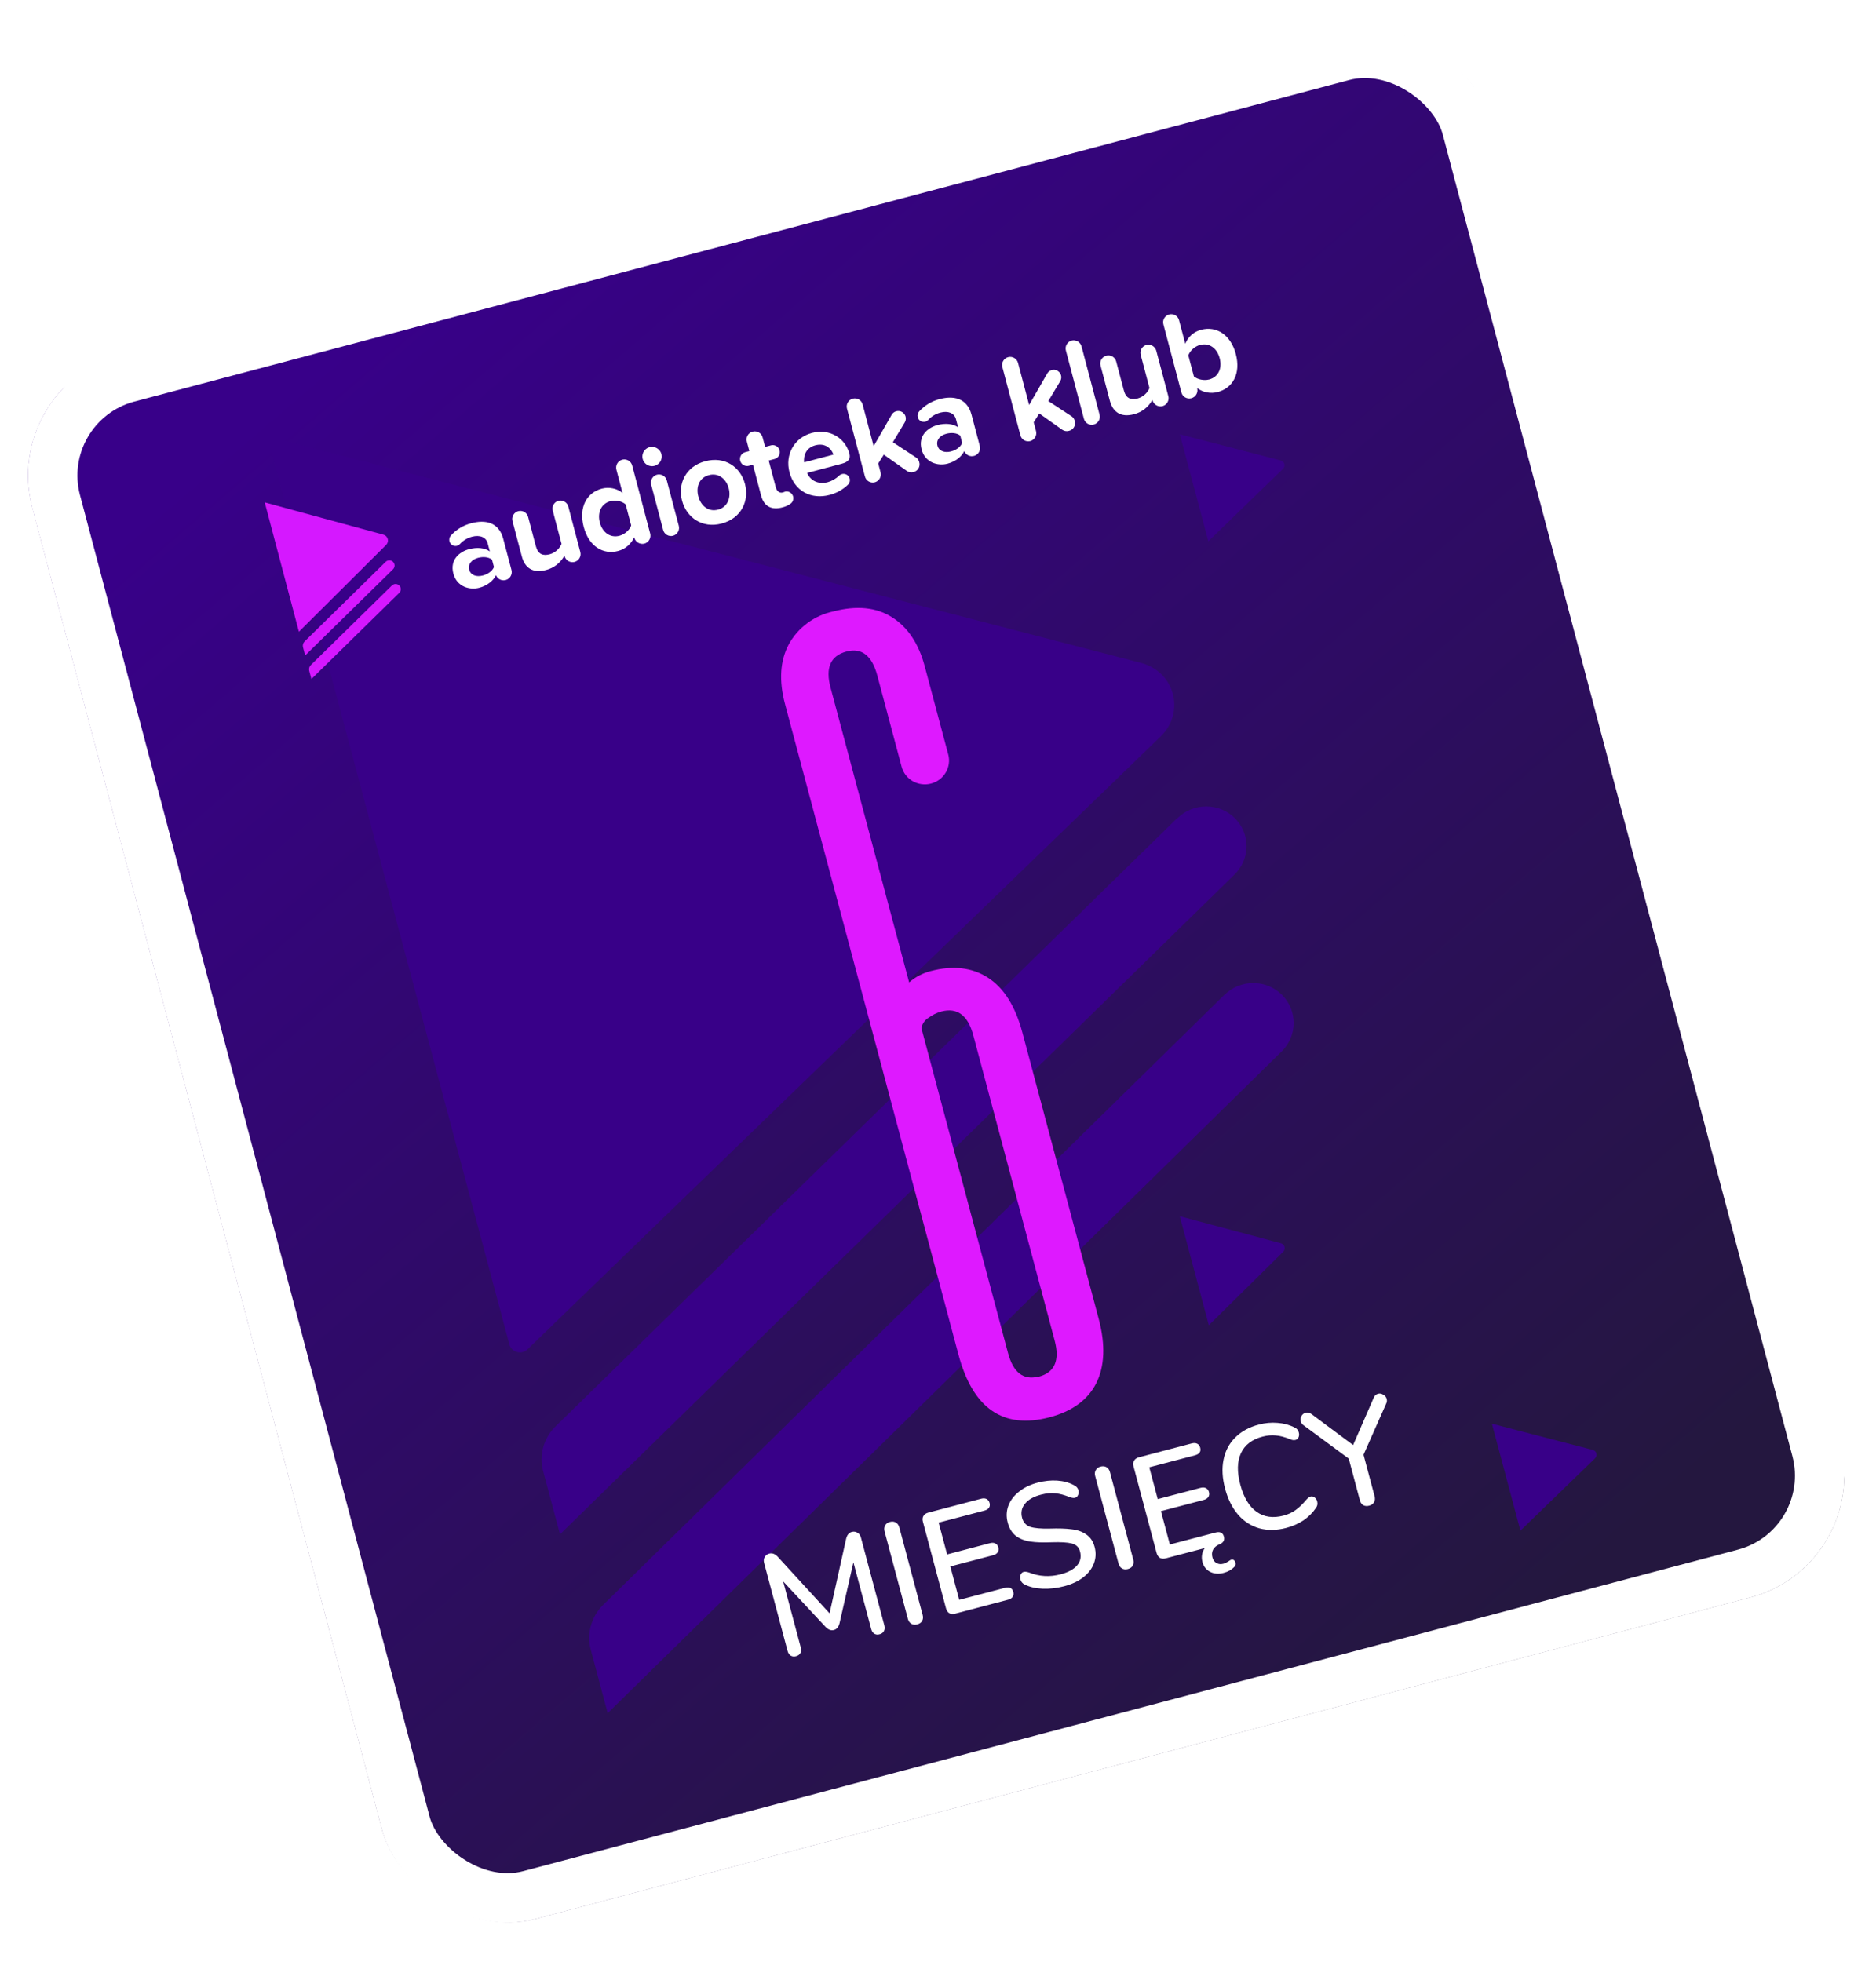 <svg width="153" height="160" viewBox="0 0 153 160" fill="none" xmlns="http://www.w3.org/2000/svg">
<g clip-path="url(#clip0_55_30283)">
<g filter="url(#filter0_d_55_30283)">
<path d="M0.766 34.342C0.343 32.756 1.287 31.133 2.875 30.716L115.874 1.047C117.462 0.63 119.092 1.577 119.515 3.164L150.373 118.876C150.991 121.196 150.512 123.703 149.041 125.844C147.57 127.986 145.227 129.587 142.528 130.296L44.134 156.13C41.435 156.839 38.6 156.597 36.254 155.458C33.908 154.319 32.242 152.375 31.623 150.055L0.766 34.342Z" fill="url(#paint0_linear_55_30283)"/>
</g>
<path fill-rule="evenodd" clip-rule="evenodd" d="M96.222 35.412L104.448 37.545C104.52 37.563 104.585 37.6 104.637 37.651C104.689 37.702 104.726 37.765 104.744 37.835C104.763 37.904 104.762 37.978 104.742 38.047C104.723 38.117 104.684 38.181 104.631 38.232L98.548 44.135L96.222 35.412Z" fill="#380088"/>
<path fill-rule="evenodd" clip-rule="evenodd" d="M96.03 66.69L45.303 116.309C44.825 116.778 44.481 117.362 44.305 118.002C44.129 118.642 44.126 119.316 44.298 119.955L45.672 125.105L100.684 71.308C101.307 70.699 101.659 69.872 101.664 69.009C101.668 68.147 101.324 67.319 100.708 66.709C100.091 66.099 99.253 65.756 98.376 65.756C97.5 65.755 96.657 66.097 96.035 66.707L96.03 66.69Z" fill="#380088"/>
<path fill-rule="evenodd" clip-rule="evenodd" d="M99.86 81.111L49.172 130.877C48.7 131.346 48.361 131.929 48.187 132.567C48.013 133.205 48.011 133.877 48.181 134.515L49.56 139.687L104.53 85.732C105.152 85.12 105.504 84.29 105.508 83.424C105.511 82.558 105.166 81.727 104.549 81.114C104.243 80.81 103.88 80.569 103.479 80.404C103.079 80.24 102.65 80.155 102.216 80.154C101.339 80.153 100.497 80.495 99.874 81.107L99.86 81.111Z" fill="#380088"/>
<path fill-rule="evenodd" clip-rule="evenodd" d="M22.189 37.05C22.014 36.392 22.613 35.791 23.273 35.962L93.118 54.067C93.731 54.234 94.288 54.553 94.732 54.993C95.177 55.434 95.495 55.98 95.654 56.579C95.814 57.178 95.81 57.809 95.643 58.41C95.477 59.011 95.152 59.561 94.702 60.007L43.022 110.02C42.533 110.493 41.714 110.264 41.538 109.606L22.189 37.05Z" fill="#380088"/>
<path fill-rule="evenodd" clip-rule="evenodd" d="M96.218 99.168L104.463 101.371C104.534 101.39 104.6 101.427 104.652 101.479C104.704 101.531 104.742 101.596 104.76 101.667C104.779 101.738 104.779 101.812 104.76 101.883C104.74 101.954 104.702 102.019 104.649 102.07L98.588 108.056L96.218 99.168Z" fill="#380088"/>
<path fill-rule="evenodd" clip-rule="evenodd" d="M121.673 116.085L129.904 118.222C129.975 118.241 130.039 118.278 130.09 118.329C130.142 118.38 130.178 118.443 130.197 118.512C130.215 118.581 130.215 118.654 130.196 118.724C130.176 118.793 130.139 118.857 130.087 118.908L123.999 124.808L121.673 116.085Z" fill="#380088"/>
<g clip-path="url(#clip1_55_30283)">
<path d="M38.437 42.663C37.798 42.826 37.221 43.172 36.777 43.66C36.718 43.724 36.676 43.802 36.656 43.886C36.635 43.97 36.635 44.059 36.657 44.142C36.691 44.271 36.774 44.381 36.888 44.449C37.002 44.517 37.139 44.537 37.269 44.506C37.357 44.481 37.437 44.433 37.501 44.368C37.765 44.074 38.109 43.864 38.492 43.764C39.135 43.593 39.641 43.801 39.771 44.292L39.949 44.964C39.523 44.659 38.896 44.611 38.255 44.78C37.482 44.985 36.676 45.638 36.975 46.771C37.261 47.853 38.313 48.132 39.086 47.927C39.72 47.759 40.228 47.367 40.45 46.901C40.513 47.059 40.635 47.187 40.79 47.258C40.946 47.329 41.123 47.338 41.284 47.282C41.446 47.227 41.581 47.112 41.66 46.961C41.74 46.809 41.758 46.634 41.712 46.469L41.042 43.934C40.674 42.542 39.542 42.37 38.437 42.663ZM40.285 46.237C40.148 46.574 39.783 46.82 39.372 46.929C38.869 47.062 38.388 46.911 38.269 46.46C38.145 45.989 38.487 45.619 38.99 45.486C39.402 45.377 39.84 45.411 40.126 45.636L40.285 46.237Z" fill="white"/>
<path d="M45.544 40.832C45.376 40.88 45.233 40.991 45.147 41.143C45.06 41.294 45.038 41.474 45.083 41.642L45.798 44.347C45.712 44.551 45.58 44.733 45.414 44.88C45.248 45.027 45.05 45.135 44.836 45.195C44.294 45.339 43.881 45.212 43.703 44.538L43.078 42.173C43.059 42.086 43.023 42.004 42.971 41.932C42.919 41.86 42.853 41.799 42.778 41.753C42.702 41.707 42.617 41.677 42.529 41.664C42.441 41.652 42.351 41.657 42.265 41.68C42.179 41.702 42.099 41.742 42.029 41.797C41.958 41.851 41.9 41.92 41.857 41.997C41.813 42.075 41.786 42.16 41.777 42.249C41.768 42.337 41.776 42.426 41.802 42.511L42.559 45.373C42.807 46.314 43.459 46.764 44.528 46.48C44.846 46.4 45.144 46.255 45.403 46.053C45.662 45.852 45.876 45.599 46.031 45.31L46.039 45.34C46.061 45.426 46.101 45.506 46.154 45.576C46.208 45.647 46.275 45.706 46.352 45.751C46.429 45.795 46.513 45.824 46.601 45.836C46.689 45.847 46.779 45.842 46.865 45.819C46.949 45.795 47.028 45.755 47.096 45.701C47.165 45.647 47.222 45.58 47.265 45.504C47.308 45.428 47.335 45.344 47.346 45.257C47.356 45.171 47.349 45.083 47.325 44.999L46.349 41.306C46.303 41.138 46.194 40.994 46.043 40.906C45.893 40.817 45.714 40.791 45.544 40.832Z" fill="white"/>
<path d="M50.743 37.482C50.573 37.528 50.428 37.639 50.34 37.791C50.251 37.943 50.226 38.123 50.27 38.294L50.77 40.188C50.535 40.003 50.26 39.876 49.966 39.816C49.673 39.756 49.369 39.765 49.08 39.842C47.844 40.17 47.185 41.374 47.603 42.957C48.03 44.571 49.197 45.247 50.422 44.923C50.708 44.846 50.973 44.706 51.198 44.512C51.422 44.319 51.6 44.078 51.719 43.807L51.73 43.848C51.778 44.019 51.891 44.164 52.045 44.253C52.199 44.342 52.381 44.368 52.554 44.326C52.64 44.302 52.72 44.261 52.79 44.206C52.86 44.152 52.918 44.084 52.962 44.006C53.005 43.929 53.033 43.844 53.043 43.756C53.054 43.668 53.047 43.579 53.023 43.493L51.559 37.952C51.513 37.782 51.401 37.637 51.248 37.549C51.095 37.461 50.914 37.437 50.743 37.482ZM51.477 42.842C51.35 43.219 50.949 43.572 50.517 43.686C49.794 43.878 49.14 43.44 48.92 42.608C48.7 41.776 49.05 41.061 49.773 40.87C50.205 40.755 50.731 40.863 51.024 41.129L51.477 42.842Z" fill="white"/>
<path d="M53.581 38.703C53.497 38.725 53.417 38.764 53.348 38.816C53.278 38.869 53.22 38.935 53.176 39.011C53.132 39.087 53.103 39.17 53.092 39.256C53.08 39.343 53.086 39.431 53.108 39.515L54.085 43.212C54.129 43.381 54.237 43.526 54.388 43.615C54.538 43.703 54.718 43.729 54.887 43.686C55.057 43.64 55.202 43.529 55.291 43.377C55.379 43.225 55.404 43.044 55.36 42.874L54.383 39.177C54.339 39.009 54.229 38.865 54.08 38.776C53.929 38.688 53.751 38.661 53.581 38.703ZM52.978 36.461C52.827 36.501 52.692 36.585 52.588 36.702C52.485 36.819 52.418 36.964 52.397 37.118C52.376 37.272 52.402 37.429 52.47 37.569C52.539 37.709 52.647 37.826 52.782 37.904C52.917 37.982 53.072 38.018 53.228 38.009C53.384 37.999 53.533 37.943 53.657 37.848C53.782 37.754 53.875 37.625 53.926 37.477C53.977 37.33 53.982 37.171 53.943 37.02C53.888 36.819 53.756 36.648 53.575 36.544C53.395 36.439 53.181 36.41 52.978 36.461Z" fill="white"/>
<path d="M57.516 37.607C55.922 38.029 55.262 39.448 55.625 40.821C55.987 42.193 57.262 43.11 58.859 42.687C60.456 42.264 61.123 40.844 60.758 39.461C60.392 38.077 59.123 37.181 57.516 37.607ZM58.56 41.555C57.763 41.766 57.152 41.231 56.951 40.469C56.75 39.708 57.022 38.949 57.816 38.739C58.609 38.528 59.233 39.061 59.432 39.812C59.63 40.563 59.355 41.348 58.56 41.558L58.56 41.555Z" fill="white"/>
<path d="M64.05 40.079C63.99 40.095 63.935 40.131 63.844 40.155C63.563 40.229 63.352 40.039 63.272 39.737L62.694 37.551L63.193 37.419C63.335 37.375 63.455 37.278 63.527 37.148C63.599 37.018 63.618 36.865 63.58 36.721C63.542 36.578 63.45 36.455 63.323 36.377C63.196 36.3 63.044 36.275 62.899 36.307L62.401 36.439L62.202 35.688C62.183 35.6 62.146 35.518 62.094 35.445C62.042 35.373 61.975 35.311 61.899 35.265C61.822 35.219 61.737 35.188 61.648 35.175C61.56 35.163 61.469 35.168 61.383 35.191C61.296 35.214 61.215 35.254 61.144 35.309C61.073 35.364 61.014 35.433 60.971 35.511C60.927 35.589 60.9 35.675 60.891 35.764C60.881 35.853 60.89 35.943 60.916 36.029L61.114 36.78L60.803 36.862C60.727 36.879 60.655 36.911 60.591 36.956C60.528 37.002 60.474 37.059 60.434 37.125C60.393 37.192 60.366 37.266 60.355 37.342C60.344 37.419 60.348 37.498 60.368 37.573C60.388 37.648 60.423 37.718 60.471 37.779C60.518 37.84 60.578 37.891 60.646 37.929C60.714 37.966 60.789 37.99 60.867 37.998C60.944 38.006 61.022 37.998 61.096 37.975L61.408 37.892L62.075 40.417C62.303 41.279 62.907 41.612 63.802 41.375C64.028 41.32 64.243 41.227 64.438 41.1C64.548 41.032 64.631 40.928 64.672 40.805C64.714 40.682 64.712 40.55 64.666 40.429C64.62 40.308 64.533 40.207 64.421 40.143C64.309 40.079 64.177 40.056 64.05 40.078L64.05 40.079Z" fill="white"/>
<path d="M69.277 36.999C68.944 35.737 67.674 34.915 66.227 35.298C64.75 35.69 64.014 37.096 64.385 38.499C64.796 40.053 66.172 40.749 67.648 40.358C68.207 40.217 68.719 39.935 69.137 39.538C69.225 39.461 69.285 39.356 69.305 39.241C69.326 39.126 69.307 39.008 69.251 38.905C69.195 38.802 69.106 38.722 68.998 38.677C68.89 38.632 68.769 38.625 68.657 38.657C68.572 38.678 68.494 38.721 68.432 38.782C68.176 39.032 67.862 39.214 67.519 39.313C66.695 39.531 66.068 39.151 65.827 38.559L68.684 37.803C69.165 37.672 69.389 37.42 69.277 36.999ZM65.582 37.699C65.516 37.202 65.697 36.522 66.494 36.31C67.338 36.087 67.821 36.613 67.973 37.066L65.582 37.699Z" fill="white"/>
<path d="M74.737 37.321L72.818 36.06L73.795 34.43C73.875 34.288 73.896 34.12 73.854 33.963C73.812 33.806 73.708 33.673 73.567 33.592C73.426 33.511 73.258 33.489 73.1 33.53C73.022 33.55 72.948 33.585 72.884 33.634C72.819 33.682 72.765 33.743 72.724 33.813L71.252 36.38L70.352 32.972C70.33 32.888 70.291 32.81 70.239 32.741C70.186 32.673 70.121 32.615 70.046 32.572C69.971 32.528 69.889 32.5 69.803 32.489C69.717 32.477 69.63 32.483 69.546 32.505C69.462 32.527 69.384 32.566 69.315 32.618C69.246 32.67 69.188 32.736 69.144 32.811C69.101 32.885 69.072 32.968 69.061 33.054C69.049 33.139 69.054 33.226 69.076 33.31L70.541 38.851C70.584 39.02 70.693 39.165 70.843 39.254C70.994 39.343 71.173 39.369 71.343 39.326C71.513 39.279 71.658 39.168 71.746 39.016C71.835 38.864 71.86 38.684 71.816 38.514L71.625 37.792L72.08 37.072L73.957 38.397C74.036 38.452 74.126 38.488 74.222 38.504C74.317 38.52 74.414 38.514 74.507 38.487C74.592 38.467 74.672 38.429 74.742 38.376C74.812 38.324 74.87 38.258 74.913 38.182C74.957 38.106 74.984 38.022 74.994 37.935C75.004 37.849 74.996 37.761 74.97 37.678C74.938 37.535 74.855 37.408 74.737 37.321Z" fill="white"/>
<path d="M76.625 32.543C75.988 32.707 75.412 33.053 74.97 33.539C74.911 33.603 74.87 33.681 74.849 33.765C74.828 33.849 74.829 33.938 74.851 34.021C74.884 34.15 74.967 34.26 75.081 34.328C75.196 34.396 75.332 34.417 75.462 34.385C75.55 34.36 75.63 34.312 75.695 34.248C75.959 33.953 76.303 33.742 76.686 33.643C77.328 33.472 77.834 33.681 77.964 34.172L78.141 34.843C77.717 34.538 77.088 34.49 76.449 34.659C75.675 34.864 74.864 35.519 75.163 36.651C75.449 37.734 76.501 38.012 77.28 37.806C77.913 37.638 78.422 37.246 78.642 36.78C78.706 36.938 78.828 37.066 78.983 37.137C79.139 37.208 79.316 37.217 79.477 37.162C79.639 37.106 79.774 36.991 79.853 36.84C79.933 36.689 79.951 36.513 79.905 36.349L79.235 33.813C78.862 32.422 77.73 32.25 76.625 32.543ZM78.473 36.118C78.337 36.454 77.971 36.701 77.56 36.81C77.061 36.942 76.576 36.792 76.457 36.34C76.333 35.869 76.676 35.5 77.178 35.367C77.59 35.258 78.029 35.291 78.314 35.517L78.473 36.118Z" fill="white"/>
<path d="M87.65 34.319C87.676 34.402 87.684 34.49 87.674 34.576C87.664 34.663 87.637 34.747 87.593 34.822C87.55 34.898 87.492 34.964 87.422 35.017C87.352 35.069 87.272 35.107 87.187 35.127C87.093 35.155 86.995 35.161 86.899 35.146C86.802 35.13 86.711 35.094 86.63 35.039L84.76 33.712L84.305 34.432L84.496 35.154C84.539 35.325 84.514 35.505 84.425 35.657C84.336 35.809 84.192 35.92 84.022 35.966C83.852 36.009 83.673 35.984 83.522 35.895C83.372 35.806 83.263 35.662 83.22 35.493L81.755 29.95C81.729 29.865 81.721 29.776 81.73 29.688C81.739 29.6 81.766 29.514 81.81 29.436C81.853 29.359 81.912 29.291 81.982 29.236C82.052 29.181 82.132 29.142 82.219 29.119C82.305 29.096 82.394 29.091 82.482 29.104C82.57 29.116 82.655 29.146 82.731 29.192C82.806 29.238 82.872 29.299 82.924 29.372C82.976 29.444 83.012 29.525 83.032 29.612L83.932 33.02L85.408 30.452C85.449 30.382 85.503 30.321 85.568 30.272C85.633 30.224 85.707 30.189 85.785 30.169C85.942 30.129 86.109 30.152 86.249 30.233C86.389 30.314 86.492 30.447 86.534 30.603C86.576 30.761 86.554 30.928 86.474 31.07L85.497 32.701L87.421 33.96C87.538 34.049 87.619 34.176 87.65 34.319Z" fill="white"/>
<path d="M87.403 27.768C87.319 27.79 87.239 27.828 87.17 27.881C87.1 27.934 87.042 28 86.998 28.075C86.953 28.151 86.925 28.234 86.913 28.32C86.901 28.407 86.907 28.495 86.929 28.579L88.393 34.121C88.412 34.207 88.449 34.289 88.501 34.361C88.553 34.433 88.618 34.494 88.694 34.54C88.77 34.586 88.855 34.617 88.943 34.629C89.031 34.642 89.12 34.636 89.206 34.614C89.292 34.591 89.373 34.551 89.443 34.496C89.513 34.442 89.572 34.374 89.615 34.296C89.658 34.218 89.686 34.133 89.695 34.045C89.704 33.956 89.696 33.867 89.669 33.782L88.205 28.241C88.16 28.073 88.051 27.93 87.901 27.841C87.751 27.753 87.573 27.726 87.403 27.768Z" fill="white"/>
<path d="M93.496 28.126C93.327 28.172 93.184 28.284 93.097 28.436C93.01 28.587 92.987 28.767 93.033 28.935L93.747 31.641C93.661 31.844 93.531 32.026 93.365 32.173C93.199 32.32 93.002 32.427 92.789 32.488C92.246 32.632 91.834 32.505 91.656 31.831L91.031 29.466C91.009 29.382 90.971 29.304 90.918 29.235C90.866 29.167 90.8 29.109 90.725 29.066C90.651 29.022 90.568 28.994 90.482 28.983C90.396 28.971 90.309 28.977 90.225 28.999C90.142 29.021 90.063 29.059 89.994 29.112C89.925 29.164 89.867 29.23 89.824 29.305C89.78 29.379 89.752 29.462 89.74 29.547C89.728 29.633 89.734 29.72 89.756 29.804L90.512 32.666C90.761 33.607 91.412 34.056 92.481 33.773C92.8 33.693 93.098 33.548 93.356 33.346C93.615 33.145 93.829 32.891 93.984 32.603L93.992 32.633C94.015 32.718 94.054 32.799 94.108 32.869C94.161 32.94 94.228 32.999 94.305 33.043C94.381 33.088 94.466 33.117 94.554 33.129C94.642 33.14 94.731 33.135 94.817 33.112C94.902 33.088 94.98 33.048 95.049 32.994C95.118 32.941 95.176 32.873 95.219 32.797C95.261 32.721 95.289 32.637 95.299 32.55C95.309 32.464 95.302 32.376 95.279 32.292L94.303 28.599C94.257 28.43 94.147 28.287 93.996 28.198C93.845 28.11 93.666 28.084 93.496 28.126Z" fill="white"/>
<path d="M97.964 26.889C97.673 26.963 97.404 27.104 97.178 27.302C96.953 27.5 96.777 27.748 96.665 28.026L96.165 26.132C96.146 26.045 96.109 25.963 96.057 25.891C96.006 25.819 95.94 25.758 95.864 25.712C95.788 25.666 95.704 25.636 95.615 25.623C95.528 25.611 95.438 25.616 95.352 25.639C95.266 25.661 95.185 25.701 95.115 25.756C95.045 25.81 94.986 25.879 94.943 25.956C94.9 26.034 94.873 26.119 94.863 26.208C94.854 26.296 94.863 26.385 94.889 26.47L96.353 32.011C96.4 32.177 96.51 32.317 96.659 32.404C96.808 32.49 96.985 32.514 97.152 32.473C97.32 32.432 97.464 32.327 97.556 32.181C97.648 32.035 97.68 31.86 97.645 31.692L97.631 31.641C97.868 31.818 98.141 31.939 98.432 31.996C98.722 32.053 99.022 32.043 99.308 31.968C100.534 31.644 101.215 30.477 100.788 28.863C100.368 27.281 99.198 26.561 97.964 26.889ZM98.609 30.943C98.196 31.052 97.663 30.947 97.37 30.691L96.917 28.978C97.042 28.601 97.451 28.236 97.865 28.126C98.608 27.929 99.251 28.37 99.473 29.212C99.696 30.054 99.346 30.75 98.606 30.946L98.609 30.943Z" fill="white"/>
<path fill-rule="evenodd" clip-rule="evenodd" d="M31.959 47.743L25.351 54.223C25.289 54.283 25.245 54.359 25.221 54.442C25.198 54.526 25.198 54.613 25.219 54.697L25.397 55.368L32.562 48.341C32.616 48.289 32.655 48.224 32.675 48.153C32.695 48.081 32.696 48.005 32.677 47.933C32.657 47.861 32.619 47.795 32.566 47.742C32.513 47.689 32.446 47.651 32.374 47.632C32.301 47.612 32.224 47.612 32.152 47.632C32.079 47.651 32.013 47.69 31.959 47.743Z" fill="#D518FF"/>
<path fill-rule="evenodd" clip-rule="evenodd" d="M31.45 45.815L24.843 52.301C24.781 52.361 24.737 52.437 24.714 52.52C24.69 52.603 24.69 52.69 24.711 52.774L24.889 53.444L32.054 46.418C32.108 46.366 32.146 46.301 32.167 46.229C32.187 46.158 32.188 46.082 32.169 46.01C32.15 45.937 32.112 45.87 32.059 45.816C32.006 45.763 31.94 45.724 31.867 45.704C31.794 45.684 31.717 45.684 31.644 45.703C31.57 45.723 31.504 45.761 31.45 45.815Z" fill="#D518FF"/>
<path fill-rule="evenodd" clip-rule="evenodd" d="M21.591 40.965L31.276 43.597C31.359 43.62 31.436 43.665 31.497 43.726C31.558 43.788 31.602 43.865 31.624 43.949C31.646 44.033 31.646 44.121 31.624 44.205C31.601 44.289 31.557 44.366 31.495 44.428L24.378 51.512L21.591 40.965Z" fill="#D518FF"/>
</g>
<path d="M69.466 124.911C69.637 124.866 69.793 124.888 69.934 124.976C70.072 125.056 70.165 125.186 70.213 125.365L72.126 132.539C72.174 132.718 72.16 132.872 72.086 132.999C72.019 133.125 71.9 133.211 71.729 133.256C71.565 133.299 71.423 133.282 71.302 133.205C71.182 133.128 71.097 133.001 71.05 132.821L69.601 127.388L68.471 132.348C68.395 132.66 68.241 132.846 68.007 132.908C67.773 132.969 67.545 132.883 67.325 132.649L63.871 128.943L65.307 134.329C65.355 134.508 65.346 134.661 65.279 134.787C65.213 134.912 65.093 134.998 64.922 135.043C64.758 135.086 64.612 135.07 64.484 134.995C64.361 134.911 64.277 134.783 64.231 134.612L62.318 127.438C62.27 127.259 62.286 127.1 62.367 126.963C62.445 126.817 62.569 126.722 62.741 126.677C62.983 126.613 63.215 126.702 63.438 126.944L67.657 131.549L69.005 125.482C69.078 125.163 69.232 124.972 69.466 124.911ZM74.803 132.449C74.623 132.496 74.464 132.479 74.326 132.399C74.188 132.318 74.094 132.185 74.044 131.998L72.14 124.859C72.093 124.68 72.109 124.521 72.189 124.384C72.267 124.238 72.395 124.142 72.575 124.095C72.762 124.046 72.925 124.061 73.063 124.142C73.201 124.222 73.295 124.356 73.345 124.543L75.249 131.681C75.299 131.868 75.284 132.031 75.203 132.168C75.131 132.304 74.998 132.397 74.803 132.449ZM77.905 131.572C77.718 131.621 77.556 131.609 77.42 131.536C77.29 131.454 77.201 131.323 77.153 131.144L75.268 124.075C75.22 123.896 75.233 123.743 75.308 123.615C75.388 123.477 75.521 123.384 75.709 123.335L80.012 122.204C80.192 122.157 80.34 122.164 80.456 122.225C80.58 122.285 80.663 122.392 80.705 122.548C80.746 122.704 80.728 122.838 80.649 122.95C80.576 123.052 80.45 123.127 80.271 123.174L76.552 124.151L77.243 126.745L80.729 125.829C80.908 125.782 81.056 125.789 81.172 125.85C81.297 125.91 81.379 126.017 81.421 126.173C81.463 126.329 81.444 126.463 81.366 126.575C81.295 126.685 81.17 126.764 80.991 126.811L77.505 127.726L78.231 130.448L81.95 129.472C82.325 129.373 82.554 129.484 82.64 129.803C82.681 129.959 82.663 130.093 82.584 130.205C82.513 130.316 82.388 130.394 82.209 130.441L77.905 131.572ZM86.786 129.34C86.193 129.495 85.606 129.562 85.025 129.54C84.451 129.515 83.966 129.401 83.569 129.197C83.388 129.111 83.271 128.971 83.219 128.776C83.182 128.636 83.189 128.509 83.243 128.395C83.293 128.273 83.374 128.198 83.483 128.169C83.592 128.141 83.738 128.156 83.921 128.217C84.752 128.549 85.612 128.598 86.501 128.365C87.124 128.201 87.573 127.958 87.846 127.636C88.119 127.315 88.197 126.936 88.081 126.499C87.989 126.157 87.765 125.941 87.407 125.851C87.05 125.762 86.507 125.729 85.779 125.754C85.087 125.785 84.507 125.767 84.038 125.698C83.569 125.63 83.173 125.475 82.85 125.235C82.533 124.985 82.311 124.622 82.185 124.147C82.058 123.672 82.075 123.217 82.234 122.784C82.4 122.34 82.689 121.956 83.103 121.631C83.515 121.297 84.021 121.052 84.621 120.894C85.175 120.749 85.706 120.693 86.216 120.726C86.725 120.759 87.184 120.884 87.593 121.102C87.784 121.193 87.904 121.333 87.954 121.519C87.99 121.652 87.978 121.78 87.919 121.904C87.868 122.025 87.788 122.101 87.679 122.129C87.577 122.156 87.435 122.139 87.252 122.079C86.821 121.9 86.43 121.795 86.079 121.762C85.734 121.719 85.339 121.756 84.895 121.873C84.294 122.03 83.86 122.278 83.591 122.615C83.32 122.945 83.243 123.327 83.359 123.764C83.459 124.137 83.683 124.383 84.031 124.5C84.377 124.609 84.898 124.655 85.595 124.639C86.323 124.615 86.92 124.633 87.386 124.694C87.859 124.745 88.26 124.886 88.588 125.116C88.922 125.337 89.15 125.677 89.273 126.136C89.398 126.604 89.376 127.055 89.209 127.491C89.047 127.917 88.755 128.293 88.334 128.621C87.918 128.938 87.402 129.178 86.786 129.34ZM91.981 127.938C91.801 127.985 91.642 127.969 91.504 127.888C91.366 127.808 91.272 127.674 91.222 127.487L89.318 120.349C89.27 120.17 89.287 120.011 89.367 119.873C89.445 119.728 89.573 119.632 89.753 119.585C89.94 119.535 90.103 119.551 90.241 119.631C90.379 119.712 90.473 119.845 90.523 120.032L92.427 127.171C92.477 127.358 92.461 127.52 92.381 127.658C92.309 127.794 92.175 127.887 91.981 127.938ZM100.308 127.227C100.335 127.203 100.376 127.184 100.431 127.17C100.501 127.151 100.567 127.163 100.628 127.206C100.691 127.256 100.733 127.32 100.754 127.398C100.794 127.546 100.76 127.671 100.654 127.774C100.438 127.997 100.155 128.155 99.804 128.247C99.391 128.356 99.021 128.328 98.693 128.164C98.374 127.998 98.166 127.735 98.071 127.377C97.96 126.964 98.021 126.582 98.252 126.229L95.083 127.061C94.896 127.11 94.734 127.099 94.598 127.026C94.468 126.944 94.379 126.813 94.331 126.634L92.446 119.565C92.398 119.386 92.411 119.232 92.486 119.105C92.566 118.967 92.699 118.873 92.886 118.824L97.19 117.694C97.37 117.647 97.518 117.654 97.634 117.715C97.758 117.774 97.841 117.882 97.883 118.038C97.968 118.357 97.823 118.566 97.449 118.664L93.73 119.64L94.421 122.234L97.907 121.319C98.086 121.272 98.234 121.279 98.35 121.34C98.475 121.399 98.558 121.507 98.599 121.662C98.641 121.818 98.622 121.952 98.544 122.065C98.473 122.175 98.348 122.254 98.168 122.301L94.683 123.216L95.409 125.938L99.128 124.961C99.503 124.863 99.732 124.974 99.817 125.293C99.89 125.566 99.786 125.768 99.504 125.901C99.231 126.005 99.042 126.155 98.935 126.35C98.837 126.542 98.818 126.756 98.881 126.989C98.939 127.207 99.051 127.361 99.217 127.451C99.382 127.541 99.571 127.558 99.781 127.503C99.921 127.466 100.097 127.374 100.308 127.227ZM104.909 124.581C104.122 124.788 103.391 124.801 102.717 124.619C102.041 124.43 101.462 124.061 100.982 123.512C100.5 122.955 100.144 122.245 99.913 121.38C99.685 120.523 99.642 119.738 99.786 119.026C99.927 118.305 100.246 117.7 100.741 117.212C101.235 116.716 101.875 116.364 102.663 116.157C103.177 116.022 103.686 115.976 104.19 116.019C104.692 116.054 105.155 116.178 105.579 116.392C105.758 116.47 105.874 116.606 105.925 116.801C105.963 116.941 105.956 117.072 105.905 117.194C105.852 117.308 105.771 117.379 105.662 117.408C105.529 117.443 105.387 117.426 105.235 117.357C104.786 117.175 104.391 117.07 104.05 117.043C103.715 117.006 103.353 117.039 102.963 117.141C102.105 117.366 101.52 117.816 101.207 118.49C100.895 119.164 100.877 120.018 101.153 121.054C101.431 122.098 101.874 122.836 102.482 123.268C103.089 123.701 103.822 123.804 104.679 123.579C105.054 123.481 105.377 123.333 105.65 123.137C105.931 122.938 106.23 122.651 106.547 122.276C106.676 122.134 106.791 122.049 106.892 122.023C107.002 121.994 107.109 122.02 107.214 122.101C107.317 122.174 107.387 122.281 107.424 122.421C107.476 122.616 107.444 122.791 107.327 122.946C107.064 123.34 106.725 123.679 106.309 123.964C105.89 124.24 105.424 124.446 104.909 124.581ZM112.039 113.958C112.111 113.789 112.229 113.683 112.392 113.64C112.533 113.603 112.673 113.629 112.813 113.717C112.959 113.796 113.052 113.909 113.092 114.057C113.129 114.197 113.114 114.33 113.048 114.456L111.204 118.615L112.107 122.004C112.159 122.199 112.141 122.366 112.053 122.505C111.971 122.635 111.841 122.724 111.661 122.771C111.482 122.818 111.324 122.805 111.188 122.733C111.05 122.652 110.955 122.515 110.903 122.32L109.999 118.932L106.323 116.221C106.202 116.145 106.122 116.032 106.083 115.884C106.043 115.736 106.064 115.594 106.144 115.456C106.224 115.318 106.338 115.23 106.486 115.191C106.642 115.15 106.797 115.184 106.952 115.294L110.355 117.826L112.039 113.958Z" fill="white"/>
<path d="M89.605 107.526C90.176 109.669 90.088 111.436 89.4 112.794C88.711 114.152 87.422 115.084 85.593 115.564C81.814 116.557 79.338 114.847 78.165 110.436L64.024 57.408C63.514 55.496 63.618 53.87 64.334 52.531C64.709 51.852 65.228 51.261 65.857 50.799C66.486 50.337 67.208 50.014 67.975 49.853C69.863 49.358 71.451 49.515 72.74 50.324C74.029 51.133 74.922 52.466 75.417 54.324L77.336 61.52C77.469 62.016 77.395 62.545 77.132 62.989C76.869 63.434 76.438 63.758 75.933 63.891C75.429 64.023 74.893 63.953 74.442 63.696C73.992 63.438 73.665 63.015 73.533 62.519L71.548 55.076C71.114 53.448 70.277 52.797 69.037 53.122C67.734 53.464 67.301 54.449 67.739 56.076L74.146 80.102C74.647 79.665 75.245 79.35 75.891 79.181C77.719 78.701 79.282 78.881 80.58 79.721C81.877 80.561 82.812 82.054 83.384 84.199L89.605 107.526ZM84.716 112.253C86.011 111.913 86.448 110.929 86.015 109.305L79.375 84.405C78.942 82.781 78.07 82.135 76.775 82.475C76.397 82.581 76.041 82.754 75.726 82.987C75.574 83.08 75.444 83.204 75.344 83.351C75.244 83.498 75.177 83.663 75.148 83.837L82.206 110.305C82.633 111.92 83.466 112.564 84.706 112.239L84.716 112.253Z" fill="#DE19FF"/>
</g>
<rect x="2.464" y="32.904" width="118.997" height="127.984" rx="8.255" transform="rotate(-14.821 2.464 32.904)" stroke="white" stroke-width="4.032"/>
<defs>
<filter id="filter0_d_55_30283" x="-3.05" y="-1.281" width="157.402" height="163.012" filterUnits="userSpaceOnUse" color-interpolation-filters="sRGB">
<feFlood flood-opacity="0" result="BackgroundImageFix"/>
<feColorMatrix in="SourceAlpha" type="matrix" values="0 0 0 0 0 0 0 0 0 0 0 0 0 0 0 0 0 0 127 0" result="hardAlpha"/>
<feOffset dy="1.486"/>
<feGaussianBlur stdDeviation="1.858"/>
<feComposite in2="hardAlpha" operator="out"/>
<feColorMatrix type="matrix" values="0 0 0 0 0 0 0 0 0 0 0 0 0 0 0 0 0 0 0.25 0"/>
<feBlend mode="normal" in2="BackgroundImageFix" result="effect1_dropShadow_55_30283"/>
<feBlend mode="normal" in="SourceGraphic" in2="effect1_dropShadow_55_30283" result="shape"/>
</filter>
<linearGradient id="paint0_linear_55_30283" x1="24.214" y1="29.834" x2="131.624" y2="155.038" gradientUnits="userSpaceOnUse">
<stop stop-color="#380089"/>
<stop offset="0.86" stop-color="#24173F"/>
</linearGradient>
<clipPath id="clip0_55_30283">
<rect y="31.471" width="123.029" height="132.016" rx="10.271" transform="rotate(-14.821 0 31.471)" fill="white"/>
</clipPath>
<clipPath id="clip1_55_30283">
<rect width="79.659" height="14.897" fill="white" transform="matrix(0.967 -0.256 0.255 0.967 21.591 40.965)"/>
</clipPath>
</defs>
</svg>
